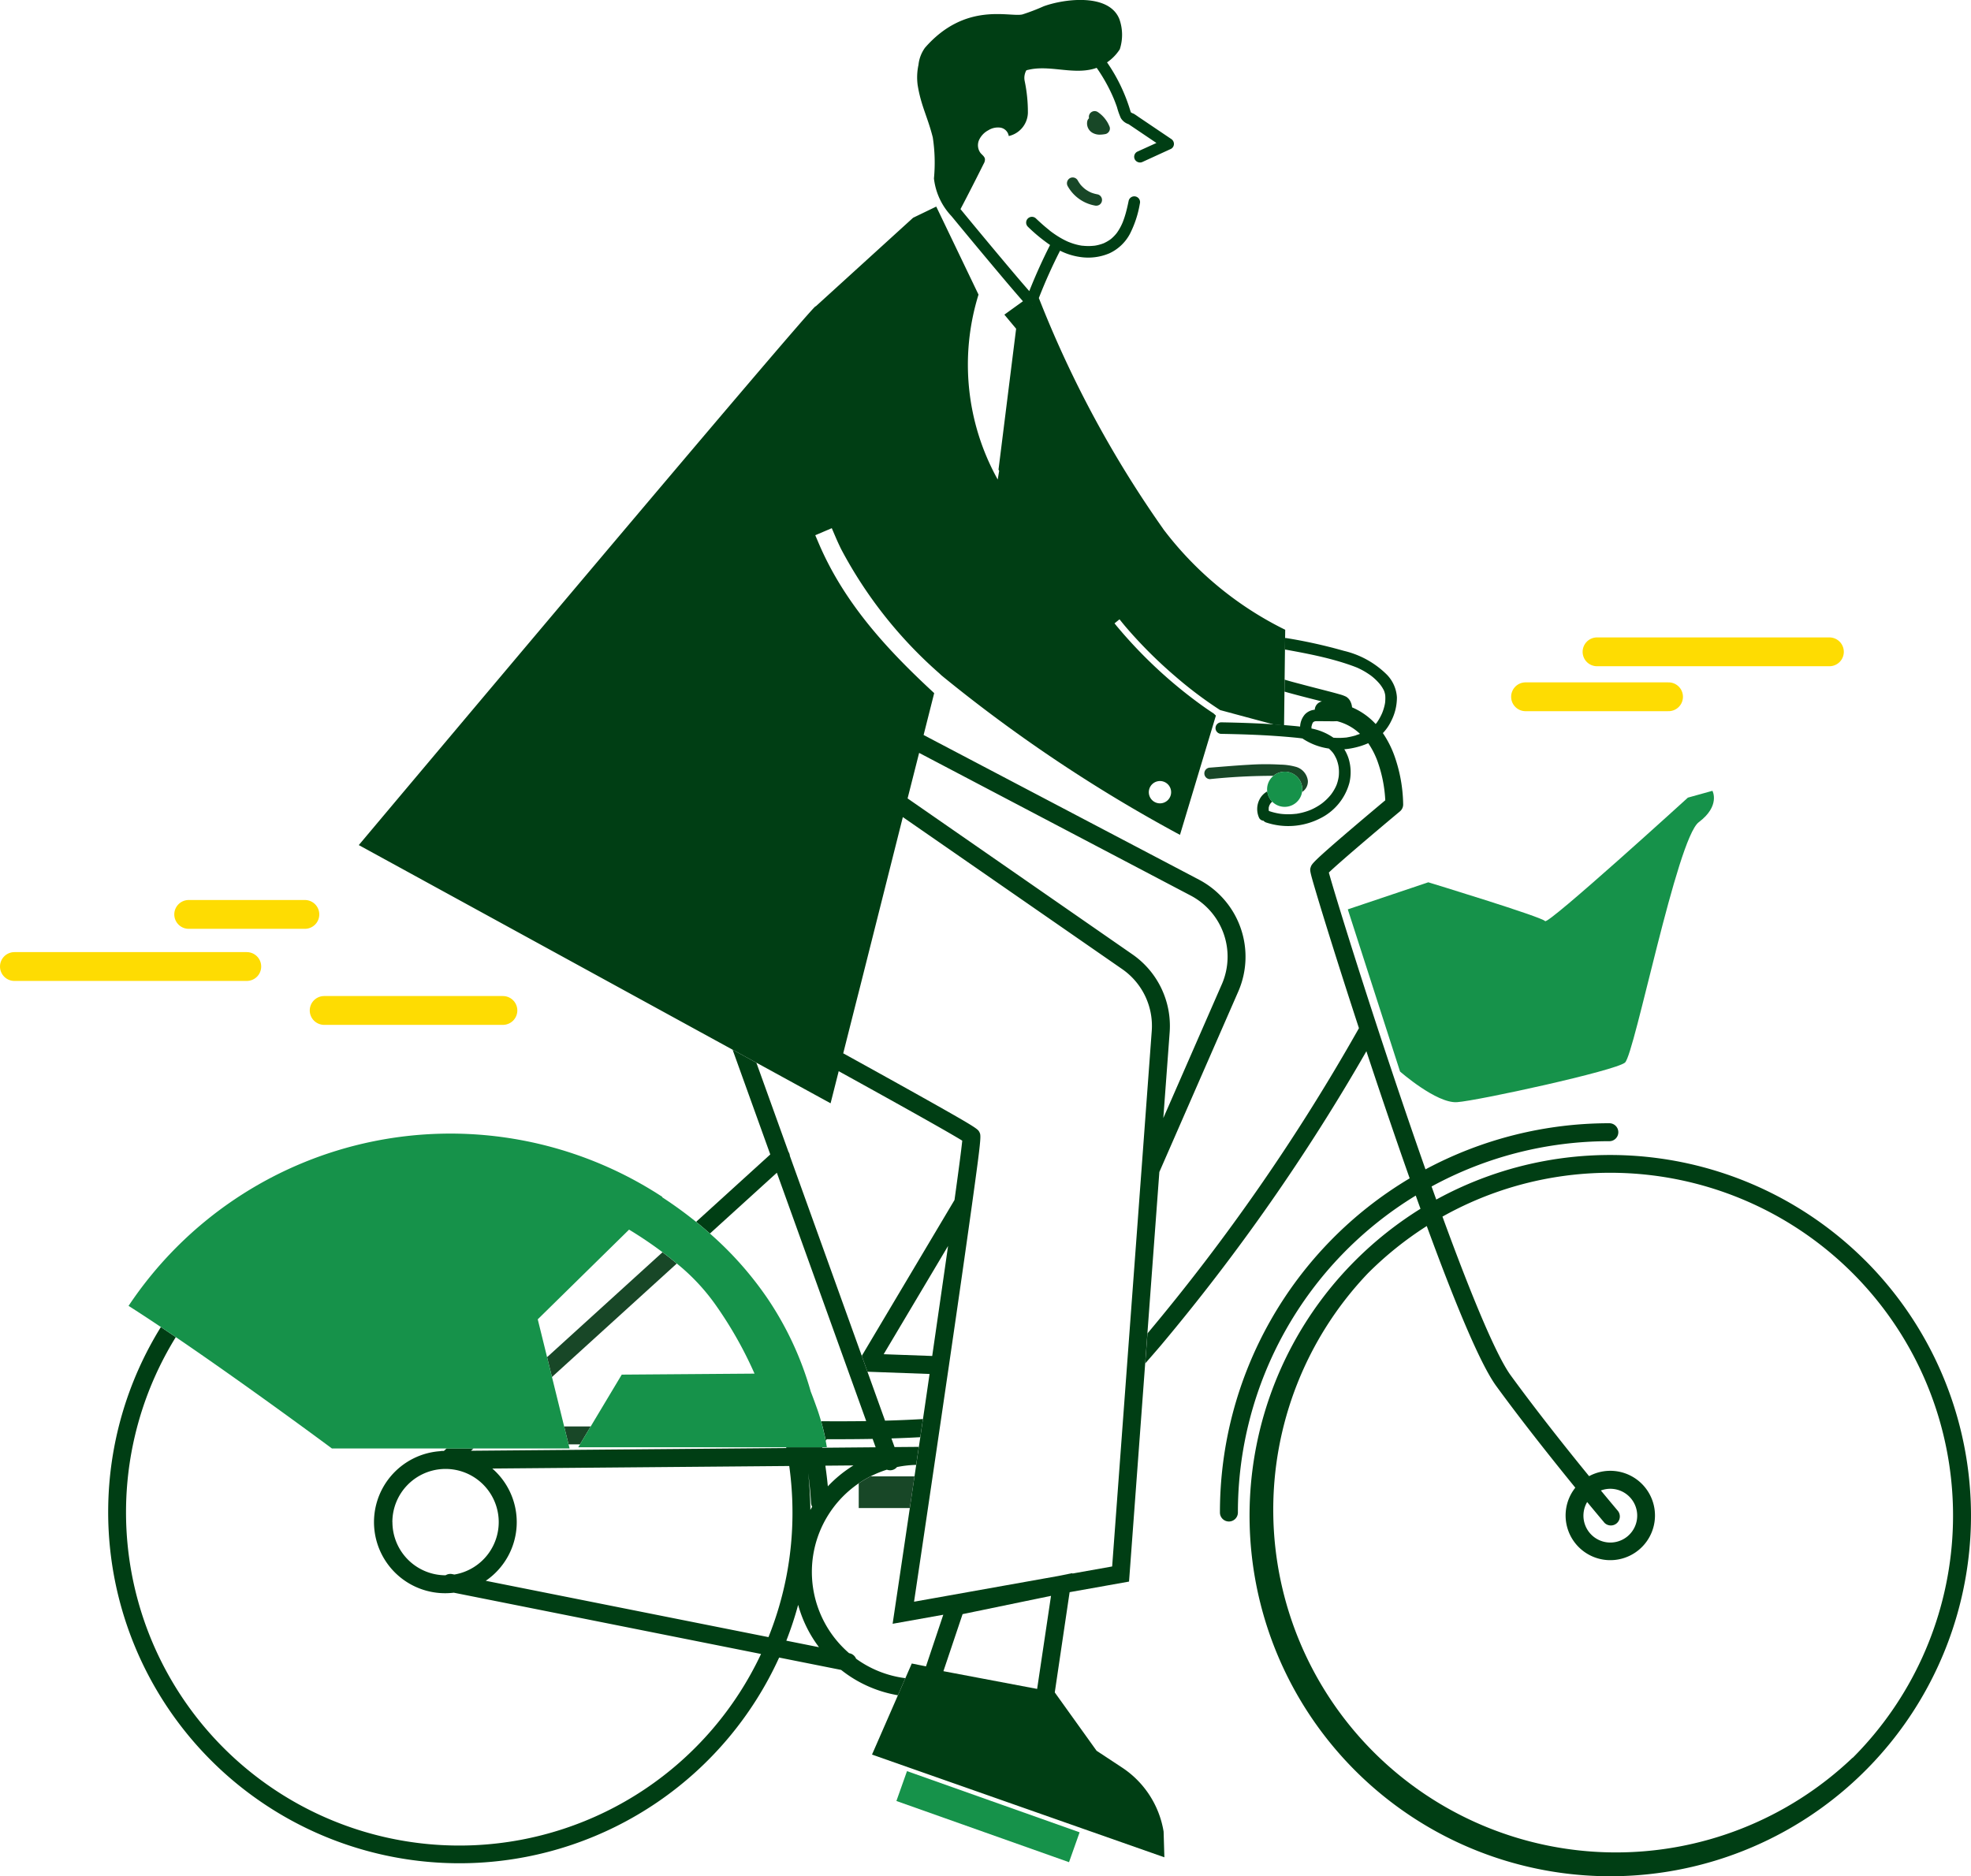 <?xml version="1.0" encoding="UTF-8"?>
<svg xmlns="http://www.w3.org/2000/svg" width="136.733" height="130.189" viewBox="0 0 136.733 130.189">
  <g id="Groupe_197" data-name="Groupe 197" transform="translate(21.853 6.706)">
    <g id="Groupe_198" data-name="Groupe 198" transform="translate(-20.853 38.522)">
      <line id="Ligne_50" data-name="Ligne 50" x2="16.12" transform="translate(0 21.836)" fill="none" stroke="#fedc02" stroke-linecap="round" stroke-width="2"></line>
      <line id="Ligne_54" data-name="Ligne 54" x2="8.06" transform="translate(12.09 18.22)" fill="none" stroke="#fedc02" stroke-linecap="round" stroke-width="2"></line>
      <line id="Ligne_51" data-name="Ligne 51" x2="16.12" transform="translate(109.79 0)" fill="none" stroke="#fedc02" stroke-linecap="round" stroke-width="2"></line>
      <line id="Ligne_52" data-name="Ligne 52" x2="9.92" transform="translate(104.831 3.119)" fill="none" stroke="#fedc02" stroke-linecap="round" stroke-width="2"></line>
      <line id="Ligne_53" data-name="Ligne 53" x2="12.4" transform="translate(21.488 24.884)" fill="none" stroke="#fedc02" stroke-linecap="round" stroke-width="2"></line>
    </g>
    <g id="Groupe_35136" data-name="Groupe 35136" transform="translate(-14.358 -6.706)">
      <g id="Groupe_35273" data-name="Groupe 35273" transform="translate(0 0)">
        <path id="Tracé_1368" data-name="Tracé 1368" d="M506.014,323.822a25.054,25.054,0,0,0-29.767-4.236q-.161-.447-.325-.909a25.743,25.743,0,0,1,12.332-3.142.623.623,0,0,0,0-1.246,26.988,26.988,0,0,0-12.754,3.2q-.736-2.089-1.533-4.438c-2.617-7.709-4.777-14.709-5.172-16.157.69-.667,3.183-2.786,4.932-4.244a.623.623,0,0,0,.224-.471,10.507,10.507,0,0,0-.622-3.427,7.024,7.024,0,0,0-.786-1.534,3.211,3.211,0,0,0,.574-.831,3.575,3.575,0,0,0,.4-1.654,2.462,2.462,0,0,0-.7-1.573,6.262,6.262,0,0,0-2.986-1.651,35.056,35.056,0,0,0-3.96-.88.5.5,0,0,0-.113-.006l-.01.795c1.113.2,2.226.41,3.318.706.5.136,1,.291,1.491.474l.175.068h0l.012.005.095.043q.176.082.345.176t.336.205q.075.05.148.1l.065.048.054.042a3.8,3.8,0,0,1,.564.557l.026.034.046.063c.033.046.063.094.093.142s.057.1.082.144l.024.051c.011.028.022.056.031.085.016.05.029.1.04.153.005.027.01.053.014.08v0a2.549,2.549,0,0,1,0,.4c0,.022,0,.045-.006.067v.016l0,.013c-.01.056-.019.113-.031.169a3.433,3.433,0,0,1-.113.4c-.019.055-.04.109-.061.163l-.006.016-.007.015-.036.078q-.082.175-.181.341-.042.069-.086.137c-.017.026-.036.052-.054.079l-.009.014-.006.008c-.023.027-.046.052-.069.077a4.767,4.767,0,0,0-1.637-1.156,1.07,1.07,0,0,0-.1-.378.794.794,0,0,0-.309-.359,2.417,2.417,0,0,0-.481-.174c-.237-.069-.475-.132-.714-.194-.641-.167-1.283-.326-1.923-.5-.383-.1-.769-.2-1.15-.317l-.01.831c.216.062.433.121.649.179.645.174,1.293.336,1.94.5l.017,0a.622.622,0,0,0-.506.578,1.06,1.06,0,0,0-.688.328,1.384,1.384,0,0,0-.328.842c-.307-.037-.613-.062-.91-.088l-.2-.016q-.332-.027-.664-.049c-1.23-.083-2.462-.121-3.695-.143a.4.4,0,1,0,0,.8c1.29.023,2.58.063,3.867.154q.477.034.954.077c.138.013.275.026.413.04l.188.021.086.011h0l.061.009.072.011c.01.008.019.017.03.024a4.417,4.417,0,0,0,1.793.673l.019.016a3.068,3.068,0,0,1,.255.267c.019.027.038.053.057.08q.055.083.1.17t.082.163l.016.037c.009.023.018.045.026.068a2.679,2.679,0,0,1,.1.353c.009.045.017.09.024.135,0,.017.006.049.007.057,0,.033.006.067.008.1a2.844,2.844,0,0,1,0,.37c0,.034-.006.067-.009.1v.012c-.008.055-.017.109-.029.164a2.757,2.757,0,0,1-.1.371c-.01.027-.02.053-.03.079l-.012.029c-.021.046-.042.092-.065.138a3.216,3.216,0,0,1-.205.348c-.027.039-.054.077-.082.115l-.037.047-.043.052a3.638,3.638,0,0,1-.28.294c-.076.072-.156.14-.238.205l-.047.036-.055.04q-.09.064-.184.123a4.018,4.018,0,0,1-.372.207l-.061.029-.088.04c-.067.028-.134.054-.2.078a4.386,4.386,0,0,1-.446.132c-.075.018-.151.034-.228.048l-.115.02-.037.006-.03,0a4.5,4.5,0,0,1-.949.01l-.092-.01-.07-.01q-.115-.018-.229-.042a4.462,4.462,0,0,1-.486-.133.287.287,0,0,0-.032-.007c0-.016-.012-.044-.017-.065,0,.012,0,.019,0,0s-.005-.026,0-.027,0,.009,0,.019v0c0-.021,0-.041,0-.062s0-.057,0-.091h0c.005-.02.008-.04.013-.06.009-.035.021-.069.031-.1l-.005.01.007-.013a.136.136,0,0,1,.013-.027v0a1.062,1.062,0,0,1,.063-.107l.02-.027,0,0c.029-.031.059-.06.089-.089l.011-.011.006,0,0,0h0a1.216,1.216,0,0,1-.344-.715,1.307,1.307,0,0,0-.552.581,1.464,1.464,0,0,0-.015,1.26.362.362,0,0,0,.3.193.436.436,0,0,0,.2.129,4.863,4.863,0,0,0,3.681-.265,3.878,3.878,0,0,0,2.082-2.5,3.23,3.23,0,0,0-.056-1.672,2.843,2.843,0,0,0-.3-.648,4.941,4.941,0,0,0,.661-.1,5.078,5.078,0,0,0,1-.322,5.68,5.68,0,0,1,.636,1.235,9.363,9.363,0,0,1,.546,2.727c-.428.358-1.387,1.163-2.344,1.979-2.714,2.316-2.757,2.444-2.828,2.658s-.079.238.382,1.788c.276.929.66,2.176,1.109,3.607.392,1.249,1.037,3.281,1.854,5.78l-.07.124a140.074,140.074,0,0,1-14.6,21.056l-.154,2.081c.386-.44.747-.856,1.073-1.238A140.751,140.751,0,0,0,471.4,309.293c.389,1.178.808,2.434,1.25,3.741.552,1.631,1.145,3.354,1.753,5.078A26.97,26.97,0,0,0,461.24,341.3a.623.623,0,1,0,1.246,0,25.724,25.724,0,0,1,12.338-21.992q.164.46.329.916a25.227,25.227,0,0,0-4.529,3.595,25.024,25.024,0,1,0,35.389,0m-41.4-31.439s0,.013,0,.025a.089.089,0,0,1,0-.025m4.452-3.793h0c-.049-.055-.011-.015,0,0m1.627-1.218q-.208.062-.421.107-.1.02-.193.037l-.1.017-.021,0-.02,0a4.618,4.618,0,0,1-.825.008,3.974,3.974,0,0,0-1.522-.638c0-.035,0-.07,0-.105a.116.116,0,0,0,0-.023c0-.021.012-.043.015-.058a1.093,1.093,0,0,1,.03-.11c0-.007.023-.051.022-.051l0-.006c.012-.022.034-.081.058-.091l-.029.04.027-.029.029-.027h0l.015-.007.024-.018a.649.649,0,0,1,.111-.023c-.077.012,0,0,.025,0l.095,0h.206l.8.006c.108,0,.223,0,.338-.008a3.57,3.57,0,0,1,1.6.881c-.09.033-.181.064-.272.091m34.437,70.958A23.778,23.778,0,0,1,471.506,324.7a24,24,0,0,1,4.082-3.278c1.836,5.016,3.663,9.517,4.819,11.1,1.854,2.542,3.977,5.2,5.486,7.055a3.1,3.1,0,1,0,.956-.8c-1.5-1.836-3.6-4.473-5.435-6.99-.944-1.295-2.584-5.122-4.737-11.019a23.783,23.783,0,0,1,28.456,37.557m-17.25-16.347a.623.623,0,0,0,.951-.806c-.013-.016-.459-.543-1.167-1.4a1.865,1.865,0,1,1-.952.8c.709.859,1.155,1.386,1.168,1.4" transform="translate(-384.105 -236.351)" fill="#003e14"></path>
        <path id="Tracé_1369" data-name="Tracé 1369" d="M202.057,551.543c-.333-.279-.666-.542-.989-.785l-8.01,7.282.339,1.376Z" transform="translate(-162.601 -463.87)" fill="#184727"></path>
        <path id="Tracé_1370" data-name="Tracé 1370" d="M52.683,484.016l-.394-1.1L47.3,469.043a.621.621,0,0,0-.1-.29l-2.224-6.181-1.649-.9,2.614,7.267-5.145,4.677c.313.253.635.523.96.811l4.641-4.219,6.2,17.234c-1.042.015-2.086.016-3.127.009.042.15.081.3.116.437.078.308.139.586.184.81l.021.106a.612.612,0,0,0,.063-.106c.263,0,.525,0,.788,0q1.2,0,2.4-.021l.209.581-3.7.032-.006-.033h-2.5c0,.018.007.036.01.054l-21.877.187.176-.16H23.49l-.164.149-.026.026h-.129a.627.627,0,0,0-.133.016,4.934,4.934,0,1,0,.948,9.819L45.3,503.6A23.123,23.123,0,1,1,4.7,481.615q-.523-.356-1.034-.7a24.368,24.368,0,1,0,42.89,22.934l4.3.857a8.642,8.642,0,0,0,3.939,1.758l.517-1.185a7.387,7.387,0,0,1-3.42-1.352.622.622,0,0,0-.455-.376l-.028-.006a7.441,7.441,0,0,1,2.622-12.733.617.617,0,0,0,.7-.181,7.427,7.427,0,0,1,1.33-.151h0l.184-1.248v0h0c-.082,0-.164,0-.245,0l-1.437.012-.217-.6q1-.031,2-.086l.185-1.259q-1.306.078-2.628.112ZM19.725,494.451a3.689,3.689,0,1,1,4.3,3.637l-.157-.031a.621.621,0,0,0-.451.083h0a3.693,3.693,0,0,1-3.688-3.689m6.474,4.071a4.927,4.927,0,0,0,.454-7.789l20.6-.176a23.468,23.468,0,0,1,.224,3.231,23.087,23.087,0,0,1-1.665,8.643ZM49.32,503.13l-2.266-.452a24.09,24.09,0,0,0,.821-2.488,8.652,8.652,0,0,0,1.446,2.94m-.6-9.532a24.742,24.742,0,0,0-.152-2.561q.139,1.027.2,2.075a.619.619,0,0,0,.081.274c-.043.07-.085.141-.126.212m1.21-1.629q-.068-.721-.173-1.434l1.95-.017a8.744,8.744,0,0,0-1.777,1.45" transform="translate(0 -388.836)" fill="#003e14"></path>
        <path id="Tracé_1371" data-name="Tracé 1371" d="M201.664,628.619l.746-1.246h-1.843l.307,1.246Z" transform="translate(-168.926 -528.398)" fill="#184727"></path>
        <path id="Tracé_1372" data-name="Tracé 1372" d="M482.462,337.139a42.567,42.567,0,0,1,4.392-.228,1.221,1.221,0,0,1,2.006.9,1.24,1.24,0,0,1-.014.223.872.872,0,0,0,.4-.776,1.144,1.144,0,0,0-.822-.968,4.261,4.261,0,0,0-1.1-.157,17.669,17.669,0,0,0-2.139.009c-.908.049-1.814.131-2.721.2a.4.4,0,0,0,0,.8" transform="translate(-406.011 -283.079)" fill="#184727"></path>
        <path id="Tracé_1373" data-name="Tracé 1373" d="M510.605,354.165c.013-.025.016-.032.014-.03l-.013.027v0" transform="translate(-430.052 -298.266)" fill="#184727"></path>
        <path id="Tracé_1374" data-name="Tracé 1374" d="M510.325,356.377s0-.006,0-.009,0,.006,0,.008h0" transform="translate(-429.816 -300.147)" fill="#184727"></path>
        <path id="Tracé_1375" data-name="Tracé 1375" d="M166.055,36.69a75.746,75.746,0,0,1-8.62-16.011c.224-.576.437-1.085.69-1.65s.509-1.1.782-1.634a4.512,4.512,0,0,0,1.378.435,3.76,3.76,0,0,0,2.039-.251,3.082,3.082,0,0,0,1.428-1.348,7.274,7.274,0,0,0,.69-2.1.4.4,0,0,0-.773-.213c-.06.293-.125.585-.205.873-.04.144-.085.287-.135.428q-.037.105-.078.209l-.015.036c-.018.039-.035.079-.053.118a3.712,3.712,0,0,1-.208.385q-.053.085-.111.167l-.039.053-.02.025-.043.051a2.63,2.63,0,0,1-.31.307l-.03.024-.078.056q-.1.066-.2.123c-.064.035-.129.067-.195.1l-.011.005-.017.006-.11.04a2.976,2.976,0,0,1-.423.11l-.117.019c.072-.012,0,0-.028,0q-.11.011-.221.016a3.67,3.67,0,0,1-.462-.011l-.1-.01-.017,0-.013,0c-.079-.012-.158-.026-.236-.043a3.908,3.908,0,0,1-.428-.118c-.071-.024-.14-.049-.21-.077l-.053-.021-.006,0h0l-.12-.054c-.148-.069-.293-.145-.434-.227-.158-.092-.312-.19-.462-.295q-.117-.081-.231-.167l-.046-.034L158.195,16l0,0-.1-.083c-.3-.239-.58-.494-.857-.755a.4.4,0,0,0-.566.567A11.632,11.632,0,0,0,158.214,17q-.794,1.563-1.443,3.2c-.736-.841-1.454-1.7-2.171-2.555q-1.14-1.362-2.27-2.732L152,14.509c.54-1.027,1.137-2.2,1.609-3.149a.578.578,0,0,0,.087-.324c-.024-.176-.194-.286-.308-.422a.9.9,0,0,1-.1-.9,1.455,1.455,0,0,1,.649-.679,1.252,1.252,0,0,1,.839-.177.7.7,0,0,1,.572.581,1.7,1.7,0,0,0,1.327-1.6,10.534,10.534,0,0,0-.227-2.239,1.069,1.069,0,0,1,.12-.72c1.484-.425,3.121.3,4.619-.092.088-.023.174-.05.259-.081.044.063.089.126.132.189a11.589,11.589,0,0,1,.736,1.261q.078.155.151.312.039.083.076.166l.029.067.035.08.025.059.028.068q.034.084.067.17.069.179.132.36a5.3,5.3,0,0,0,.263.749.97.97,0,0,0,.537.427l.037.025.175.118,1.315.887.408.275-1.1.5-.244.112a.4.4,0,0,0-.144.548.412.412,0,0,0,.548.144l1.711-.784.244-.112a.394.394,0,0,0,.2-.346.412.412,0,0,0-.2-.346l-2.211-1.492c-.114-.077-.226-.16-.344-.232l-.014-.009a.549.549,0,0,0-.094-.04c-.025-.012-.073-.035-.089-.044L163.83,7.8l-.006,0c-.007-.012-.014-.023-.02-.035l0-.01c-.039-.121-.075-.244-.115-.365a11.927,11.927,0,0,0-1.268-2.679c-.083-.129-.168-.257-.255-.383a3.177,3.177,0,0,0,.884-.908,3.252,3.252,0,0,0-.031-2.1c-.727-1.81-3.839-1.4-5.253-.882A14.2,14.2,0,0,1,156.3,1c-.876.216-3.943-.913-6.76,2.309a2.459,2.459,0,0,0-.455,1.193,4.076,4.076,0,0,0-.057,1.4c.233,1.445.693,2.211,1.049,3.631a11.546,11.546,0,0,1,.081,2.851,4.548,4.548,0,0,0,1.216,2.612q.623.756,1.248,1.51,1.278,1.541,2.569,3.07c.377.445.756.888,1.141,1.326l-1.288.93.815.977-1.222,9.773.045.09-.1.6a16.386,16.386,0,0,1-1.332-12.83l-2.932-6.108-1.606.776-6.758,6.151-.007-.009c-.292.013-31.689,37.386-31.689,37.386l25.925,14.193,1.649.9,5.156,2.823.563-2.228c4.168,2.3,7.631,4.237,8.571,4.821-.06.606-.254,2.072-.537,4.116l-6.433,10.816.395,1.1,4.308.156c-.15,1.029-.3,2.075-.458,3.129l-.185,1.259-.1.672h0l-.184,1.248h0l-.117.792-.325,2.2c-.37,2.5-.732,4.941-1.066,7.176l-.128.858,3.514-.627-1.2,3.583-.985-.2-.442,1.013-.517,1.185-1.8,4.122,20.282,7.127-.053-1.78a6.6,6.6,0,0,0-2.881-4.446l-1.77-1.167-2.9-4.047,1.03-6.956,4.122-.735,1.12-15.139.154-2.081.829-11.2,5.48-12.534a6.043,6.043,0,0,0-2.716-7.742L149.441,51l.734-2.906C147.114,45.262,144,42,142.17,37.711l-.245-.573,1.146-.489.245.573q.187.437.393.86a30.294,30.294,0,0,0,6.815,8.634l.158.149a104.1,104.1,0,0,0,16.544,11.064l2.492-8.278-.155-.145q-.431-.281-.873-.6a32.2,32.2,0,0,1-5.865-5.48l-.14-.173.292-.237.054-.044.14.173q.161.2.332.4a31.413,31.413,0,0,0,3.416,3.4,27.873,27.873,0,0,0,3.053,2.3l.039.025c1.663.45,3.014.811,3.771,1.013q.332.022.664.049l.028-2.33.01-.831.025-2.1.01-.795.007-.578a23.741,23.741,0,0,1-8.47-7M163.807,7.773c.006.017.011.034,0,0m-7.083-3.038-.095.065a.434.434,0,0,1,.095-.065m.26,16.456H157l-.008.01Zm13.147,47.1-4.061,9.288.441-5.959a6.045,6.045,0,0,0-2.574-5.392L148.33,55.4l.8-3.159,18.85,9.905a4.792,4.792,0,0,1,2.154,6.14m-5.842,16.474L163.6,94.1l-.151,2.047-.928,12.545-2.758.492,0-.029-.99.2-1,.178-1.267.226-7.728,1.379c.179-1.2.532-3.575.965-6.5l.325-2.2.106-.719.182-1.234.124-.845.186-1.264c.135-.923.272-1.858.409-2.792l.03-.2.091-.62.09-.62c.6-4.108,1.076-7.437,1.421-9.911l.076-.541c.083-.6.156-1.125.219-1.588.087-.637.156-1.153.21-1.571.222-1.733.185-1.808.105-1.968-.112-.223-.141-.283-3.591-2.222-1.48-.832-3.449-1.926-5.861-3.257l.886-3.508.153-.6.153-.6L148,56.695,163.227,67.25a4.794,4.794,0,0,1,2.041,4.276l-.7,9.492-.139,1.872Zm-6.97,32.392-.005.036-3.7-.7-2.077-.393-.725-.137.03-.089,1.3-3.87,4.108-.849,1.356-.28.67-.138Zm-6.184-30.7c-.32,2.253-.7,4.865-1.1,7.635l-3.368-.122Zm14.7-30.71a.774.774,0,1,1,.774-.774.774.774,0,0,1-.774.774" transform="translate(-92.863 0)" fill="#003e14"></path>
        <path id="Tracé_1376" data-name="Tracé 1376" d="M423.32,79.1h0l-.045-.021q-.056-.027-.11-.056a2.367,2.367,0,0,1-.22-.137l-.046-.033c-.029-.024-.058-.048-.086-.073a2.349,2.349,0,0,1-.176-.173c-.025-.028-.049-.056-.073-.085l0,0,0-.006-.007-.008a.1.1,0,0,1-.018-.025l-.009-.012a2.285,2.285,0,0,1-.138-.219.4.4,0,0,0-.548-.144.409.409,0,0,0-.144.548A2.712,2.712,0,0,0,423.574,80a.434.434,0,0,0,.309-.04.4.4,0,0,0-.1-.732,2.385,2.385,0,0,1-.467-.13" transform="translate(-355.126 -65.74)" fill="#184727"></path>
        <path id="Tracé_1377" data-name="Tracé 1377" d="M427.321,80.808c-.006-.017-.025-.037-.025-.034a.152.152,0,0,1,.024.033h0" transform="translate(-359.885 -68.031)" fill="#184727"></path>
        <path id="Tracé_1378" data-name="Tracé 1378" d="M432.009,50.309a.386.386,0,0,0,.04-.309,2.522,2.522,0,0,0-.155-.324,2.489,2.489,0,0,0-.213-.3,2.16,2.16,0,0,0-.472-.42.4.4,0,0,0-.592.439.391.391,0,0,0-.119.19.753.753,0,0,0,.381.834,1.013,1.013,0,0,0,.469.116,2.384,2.384,0,0,0,.422-.045.4.4,0,0,0,.239-.184" transform="translate(-362.563 -41.191)" fill="#184727"></path>
        <path id="Tracé_1379" data-name="Tracé 1379" d="M333.979,649.332h-3.043a7.415,7.415,0,0,0-.828.486v1.713h3.545q.162-1.093.325-2.2" transform="translate(-278.031 -546.893)" fill="#184727"></path>
        <path id="Tracé_1380" data-name="Tracé 1380" d="M570.474,347.81l-1.706.474s-9.718,8.852-9.908,8.568-8.1-2.693-8.1-2.693l-5.585,1.878c.119.387,3.625,11.252,3.625,11.252s2.529,2.221,3.95,2.126,10.992-2.18,11.655-2.748,3.6-15.541,5.117-16.678.948-2.179.948-2.179" transform="translate(-459.17 -292.939)" fill="#16924a"></path>
        <path id="Tracé_1381" data-name="Tracé 1381" d="M57.354,519.78c-.045-.224-.106-.5-.184-.81-.035-.14-.074-.287-.116-.437-.079-.279-.17-.572-.274-.863-.152-.427-.3-.833-.441-1.189a22.425,22.425,0,0,0-3.018-6.491,23.844,23.844,0,0,0-3.981-4.481c-.325-.288-.647-.558-.96-.811a28.444,28.444,0,0,0-2.354-1.708l.021-.02a26.822,26.822,0,0,0-37.033,7.56c.706.449,1.464.946,2.247,1.471q.51.342,1.034.7c5.1,3.468,10.827,7.724,10.827,7.724H39.609l-.07-.283-.307-1.246-.845-3.429-.339-1.376-.648-2.627,6.335-6.224a27.9,27.9,0,0,1,2.323,1.568c.323.243.656.505.989.785a14.248,14.248,0,0,1,2.759,2.966,27.453,27.453,0,0,1,2.632,4.673l-9.211.069-2.152,3.594-.746,1.246-.121.2H57.456s-.026-.173-.082-.456l-.021-.106" transform="translate(-7.59 -419.92)" fill="#16924a"></path>
        <rect id="Rectangle_224" data-name="Rectangle 224" width="2.199" height="12.705" transform="translate(54.691 124.965) rotate(-70.476)" fill="#16924a"></rect>
        <path id="Tracé_1382" data-name="Tracé 1382" d="M510.856,339.41a1.224,1.224,0,0,0-1.185,1.258c0,.036,0,.071.009.106a1.215,1.215,0,0,0,.344.714h0l0,0a1.221,1.221,0,1,0,.83-2.081" transform="translate(-429.264 -285.864)" fill="#16924a"></path>
      </g>
    </g>
  </g>
</svg>
